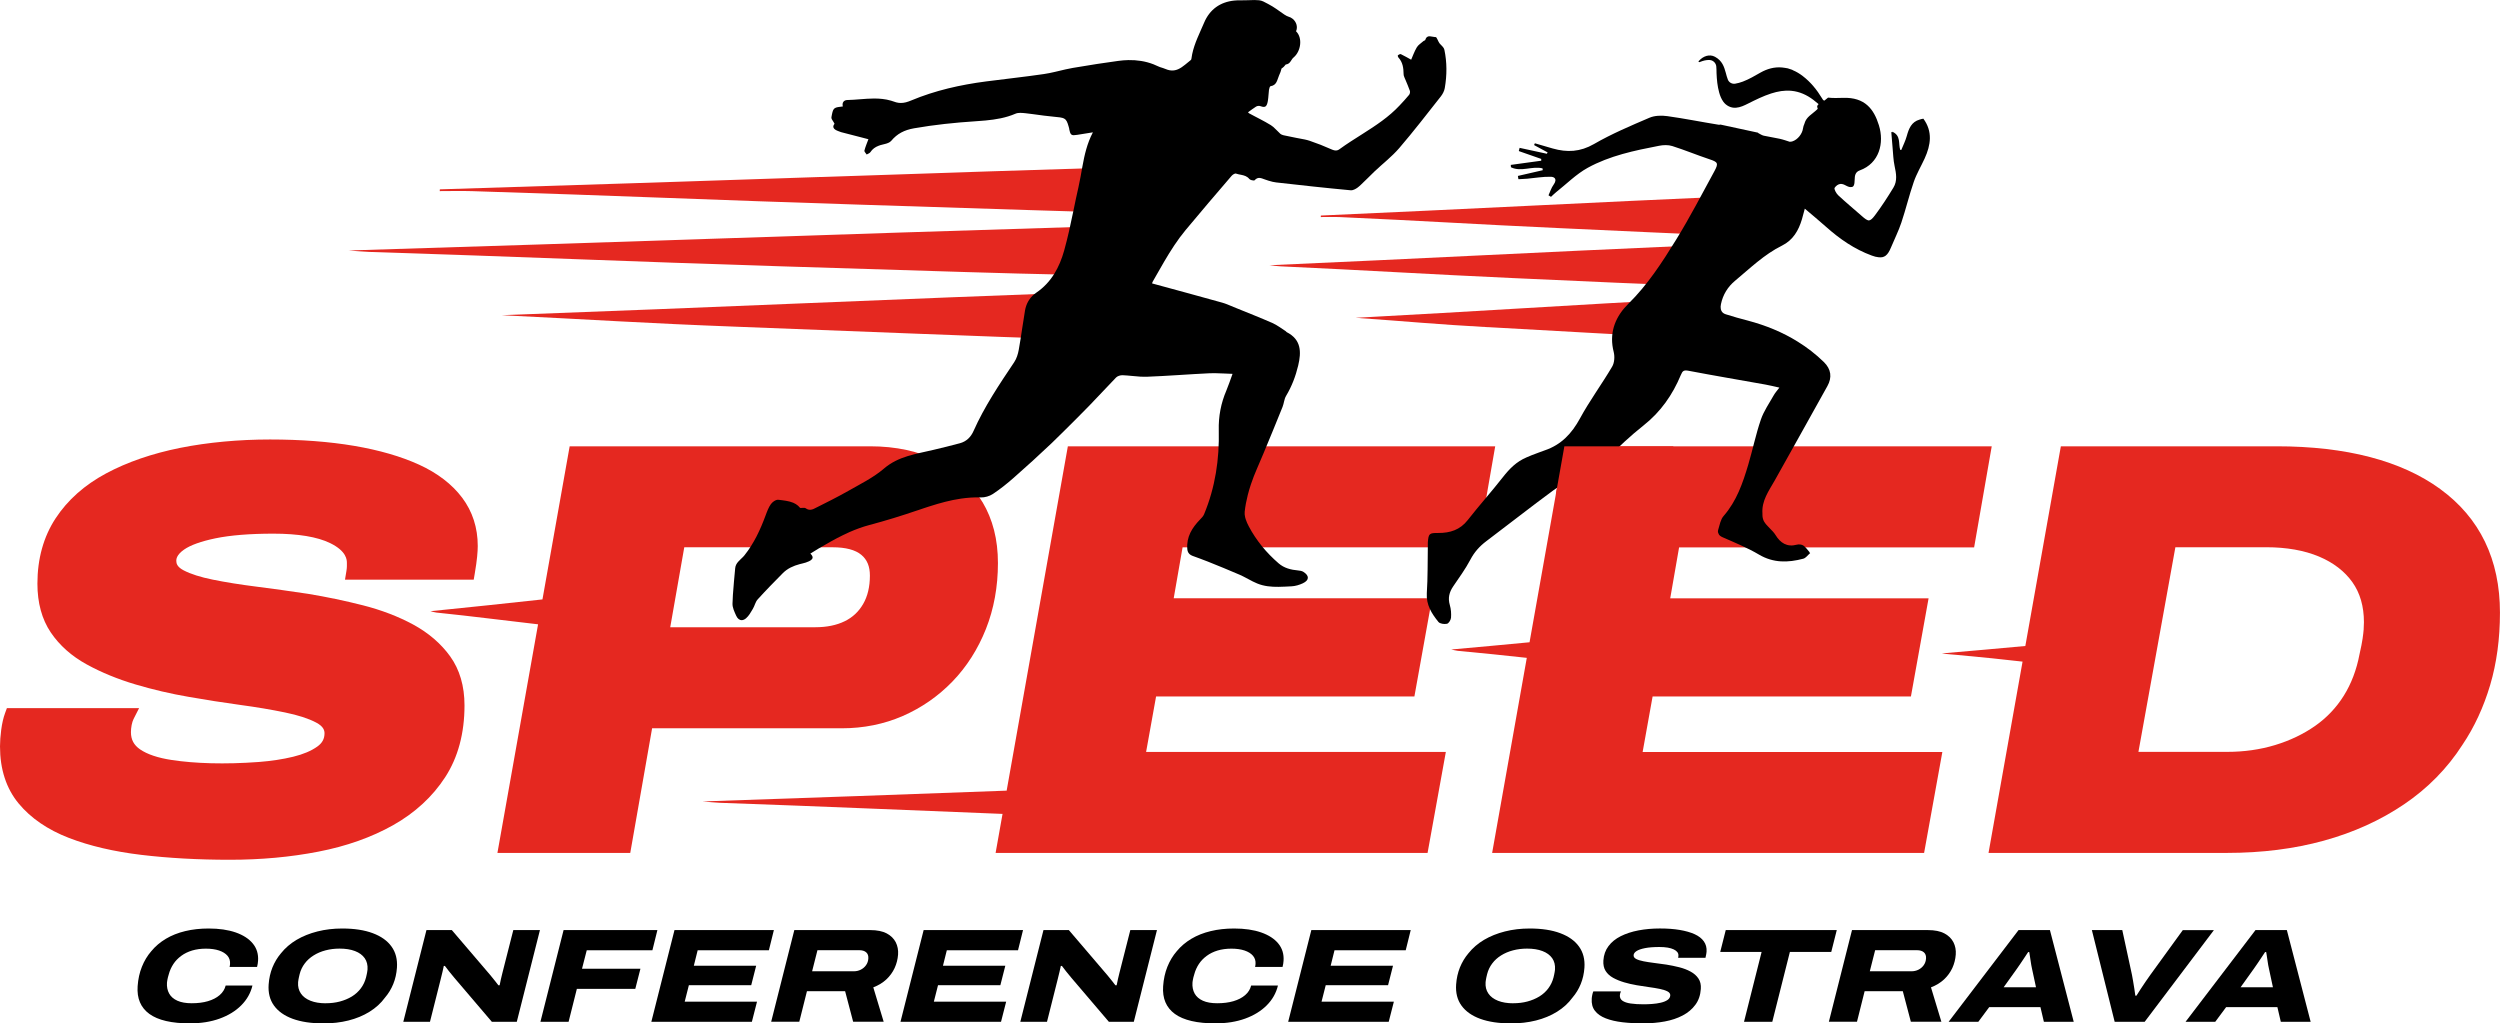 <svg width="171" height="70" viewBox="0 0 171 70" fill="none" xmlns="http://www.w3.org/2000/svg">
<g id="logo 1" clip-path="url(#clip0_18568_20)">
<g id="Vrstva_1-2">
<path id="Vector" d="M67.199 34.343C66.496 33.161 65.473 32.219 64.159 31.539C62.857 30.867 61.292 30.527 59.511 30.527H38.965L37.104 41C34.633 41.268 32.157 41.536 29.439 41.806C29.598 41.842 29.723 41.886 29.846 41.899C32.457 42.169 34.433 42.435 36.804 42.703L34.024 58.339H43.11L44.604 49.815H57.585C59.069 49.815 60.469 49.532 61.75 48.973C63.026 48.417 64.169 47.626 65.143 46.62C66.116 45.615 66.887 44.407 67.436 43.025C67.983 41.647 68.259 40.13 68.259 38.515C68.259 36.901 67.905 35.523 67.202 34.341L67.199 34.343ZM59.038 41.315C58.733 41.84 58.322 42.226 57.78 42.491C57.226 42.764 56.551 42.903 55.77 42.903H45.844L46.804 37.434H56.952C57.843 37.434 58.507 37.609 58.918 37.954C59.311 38.281 59.501 38.744 59.501 39.37C59.501 40.133 59.345 40.787 59.04 41.312L59.038 41.315Z" fill="#E52820"/>
<path id="Vector_2" d="M101.07 37.436L102.272 30.529H73.041L68.855 54.08C62.162 54.327 55.411 54.572 48.054 54.819C48.525 54.855 48.887 54.899 49.249 54.912C56.507 55.167 62.096 55.419 68.574 55.671L68.1 58.339H97.646L98.896 51.432H78.394L79.076 47.637H96.745L97.953 40.923H80.281L80.888 37.439H101.075L101.07 37.436Z" fill="#E52820"/>
<path id="Vector_3" d="M135.031 37.436L136.234 30.529H107.003L104.621 43.931C102.895 44.096 101.13 44.26 99.263 44.425C99.443 44.461 99.581 44.505 99.719 44.518C101.46 44.678 102.952 44.837 104.433 44.997L102.062 58.342H131.608L132.857 51.435H112.356L113.038 47.639H130.707L131.915 40.925H114.243L114.85 37.441H135.036L135.031 37.436Z" fill="#E52820"/>
<path id="Vector_4" d="M25.167 17.228C35.646 17.561 42.98 17.89 53.459 18.217C57.684 18.349 61.907 18.485 66.132 18.611C68.441 18.681 70.75 18.743 73.06 18.791C73.226 18.794 73.502 18.714 73.549 18.57L74.515 15.498C56.546 16.044 41.832 16.587 23.847 17.133C24.368 17.169 24.766 17.213 25.167 17.226V17.228Z" fill="#E52820"/>
<path id="Vector_5" d="M30.085 12.951C30.085 12.992 30.08 13.033 30.077 13.072C30.814 13.072 31.551 13.051 32.288 13.074C42.212 13.381 48.989 13.69 58.913 14.002C62.662 14.12 66.413 14.244 70.162 14.362C73.192 14.457 76.22 14.55 79.251 14.627C79.399 14.63 79.641 14.53 79.685 14.388L80.633 11.313C62.688 11.859 47.96 12.405 30.085 12.951Z" fill="#E52820"/>
<path id="Vector_6" d="M50.441 22.35C54.612 22.508 58.782 22.675 62.953 22.835C66.639 22.976 70.326 23.118 74.012 23.236C74.208 23.241 74.52 23.087 74.585 22.922C74.96 21.982 75.275 21.016 75.655 19.93C60.764 20.476 49.113 21.016 34.316 21.56C40.743 21.871 44.019 22.108 50.444 22.35H50.441Z" fill="#E52820"/>
<path id="Vector_7" d="M98.786 3.384C98.771 3.304 98.716 3.232 98.651 3.162C98.586 3.093 98.513 3.026 98.456 2.954C98.362 2.82 98.271 2.531 98.203 2.536C98.188 2.536 98.172 2.536 98.156 2.536C98.047 2.531 97.922 2.488 97.805 2.482C97.672 2.475 97.555 2.518 97.49 2.73C97.482 2.758 97.433 2.773 97.391 2.794C97.378 2.802 97.365 2.809 97.355 2.817C97.276 2.887 97.191 2.951 97.11 3.018C97.029 3.085 96.956 3.157 96.907 3.242C96.735 3.533 96.626 3.858 96.524 4.084C96.3 3.961 96.063 3.822 95.816 3.703C95.805 3.698 95.79 3.698 95.774 3.7C95.74 3.706 95.701 3.726 95.665 3.749C95.647 3.76 95.631 3.773 95.615 3.783C95.61 3.785 95.608 3.796 95.608 3.806C95.608 3.842 95.623 3.904 95.647 3.927C95.798 4.092 95.886 4.272 95.938 4.465C95.964 4.561 95.98 4.661 95.99 4.761C96.001 4.862 96.006 4.967 96.006 5.073C96.006 5.107 96.011 5.14 96.019 5.174C96.045 5.274 96.1 5.374 96.139 5.472C96.188 5.596 96.24 5.719 96.292 5.84C96.344 5.962 96.394 6.088 96.436 6.214C96.441 6.235 96.446 6.255 96.446 6.281C96.446 6.33 96.436 6.381 96.417 6.428C96.407 6.451 96.397 6.469 96.383 6.487C96.178 6.739 95.954 6.976 95.733 7.213C94.999 7.999 94.111 8.583 93.213 9.152C92.674 9.495 92.132 9.832 91.619 10.206C91.572 10.242 91.525 10.265 91.479 10.278C91.432 10.29 91.388 10.296 91.343 10.293C91.315 10.293 91.286 10.285 91.255 10.28C91.224 10.273 91.19 10.262 91.156 10.249C91.122 10.236 91.088 10.223 91.054 10.208C90.575 9.992 90.083 9.801 89.583 9.631C89.362 9.557 89.128 9.515 88.896 9.474C88.818 9.461 88.74 9.446 88.664 9.43C88.375 9.371 88.086 9.317 87.8 9.253C87.769 9.245 87.737 9.235 87.709 9.224C87.659 9.206 87.61 9.183 87.573 9.15C87.409 9.005 87.264 8.83 87.1 8.689C87.045 8.642 86.988 8.599 86.925 8.56C86.686 8.413 86.441 8.279 86.191 8.148C86.066 8.084 85.941 8.017 85.816 7.952C85.691 7.888 85.566 7.821 85.444 7.754C85.394 7.726 85.358 7.671 85.366 7.679C85.561 7.54 85.733 7.404 85.92 7.288C85.972 7.257 86.05 7.239 86.118 7.241C86.142 7.241 86.162 7.247 86.181 7.252C86.306 7.295 86.399 7.319 86.472 7.311C86.569 7.301 86.629 7.236 86.675 7.097C86.686 7.064 86.699 7.023 86.707 6.979C86.714 6.945 86.72 6.912 86.725 6.876C86.766 6.636 86.766 6.389 86.798 6.15C86.811 6.059 86.855 5.905 86.902 5.897C87.337 5.833 87.355 5.465 87.485 5.168C87.519 5.094 87.55 5.019 87.579 4.944C87.581 4.937 87.587 4.926 87.589 4.919C87.618 4.841 87.641 4.764 87.657 4.687C87.769 4.617 87.868 4.522 87.946 4.411C88.011 4.411 88.086 4.38 88.146 4.339C88.167 4.326 88.185 4.311 88.201 4.293C88.227 4.264 88.253 4.236 88.274 4.203C88.297 4.172 88.318 4.138 88.339 4.105C88.381 4.038 88.425 3.973 88.485 3.927C88.972 3.525 89.123 2.598 88.649 2.14C88.784 1.844 88.672 1.496 88.422 1.29C88.339 1.221 88.24 1.169 88.128 1.138C88.047 1.115 87.972 1.071 87.899 1.025C87.883 1.015 87.865 1.004 87.847 0.994C87.818 0.976 87.792 0.955 87.766 0.937C87.605 0.827 87.449 0.711 87.287 0.602C87.204 0.548 87.121 0.492 87.037 0.44C86.954 0.386 86.868 0.337 86.779 0.293C86.754 0.281 86.725 0.265 86.699 0.25C86.511 0.149 86.319 0.036 86.121 0.018C86.017 0.008 85.91 0.005 85.806 0.002C85.488 0.002 85.171 0.031 84.853 0.023C84.707 0.02 84.564 0.023 84.426 0.038C83.465 0.134 82.744 0.641 82.359 1.558C82.062 2.261 81.7 2.951 81.544 3.708C81.521 3.816 81.502 3.927 81.489 4.038C81.487 4.066 81.461 4.1 81.437 4.118C81.312 4.216 81.19 4.321 81.065 4.422C80.909 4.548 80.75 4.664 80.576 4.738C80.505 4.769 80.432 4.79 80.359 4.805C80.209 4.834 80.044 4.828 79.865 4.772C79.821 4.756 79.774 4.741 79.724 4.72C79.67 4.697 79.612 4.676 79.558 4.658C79.485 4.635 79.412 4.615 79.341 4.589C79.3 4.573 79.258 4.558 79.217 4.537C79.107 4.483 78.998 4.437 78.886 4.393C78.334 4.182 77.761 4.1 77.181 4.11C76.949 4.115 76.715 4.133 76.478 4.167C75.514 4.298 74.556 4.445 73.598 4.61C73.525 4.622 73.45 4.633 73.377 4.646C73.21 4.674 73.046 4.71 72.882 4.746C72.39 4.857 71.901 4.993 71.401 5.065C70.743 5.161 70.084 5.246 69.425 5.325C68.766 5.405 68.105 5.483 67.447 5.57C67.007 5.627 66.569 5.694 66.134 5.774C65.265 5.933 64.408 6.139 63.568 6.412C63.148 6.549 62.732 6.701 62.323 6.873C62.076 6.976 61.849 7.046 61.607 7.043C61.511 7.043 61.409 7.03 61.305 7.002C61.253 6.989 61.198 6.971 61.144 6.95C61.079 6.927 61.014 6.904 60.948 6.886C60.753 6.827 60.555 6.791 60.357 6.768C60.16 6.744 59.959 6.737 59.759 6.739C59.157 6.744 58.551 6.829 57.952 6.842C57.718 6.847 57.58 7.023 57.65 7.28C57.085 7.347 57.004 7.355 56.91 7.803C56.903 7.834 56.898 7.87 56.89 7.906C56.882 7.942 56.877 7.983 56.869 8.024C56.853 8.112 56.931 8.217 57.01 8.338C57.035 8.38 57.062 8.421 57.082 8.465C56.973 8.599 56.973 8.714 57.062 8.81C57.062 8.81 57.067 8.815 57.069 8.817C57.121 8.872 57.202 8.918 57.309 8.957C57.382 8.985 57.455 9.018 57.53 9.039C58.014 9.165 58.499 9.291 58.954 9.407C59.105 9.446 59.254 9.484 59.399 9.523C59.355 9.647 59.303 9.773 59.254 9.904C59.204 10.033 59.16 10.167 59.126 10.301C59.121 10.319 59.126 10.339 59.134 10.36C59.152 10.404 59.194 10.45 59.23 10.499C59.248 10.522 59.267 10.545 59.28 10.569C59.365 10.517 59.485 10.484 59.535 10.406C59.678 10.188 59.868 10.059 60.087 9.974C60.131 9.956 60.175 9.94 60.219 9.927C60.311 9.899 60.404 9.876 60.501 9.855C60.665 9.819 60.86 9.752 60.959 9.634C61.37 9.142 61.854 8.895 62.518 8.776C63.911 8.532 65.312 8.387 66.718 8.295C66.835 8.287 66.952 8.279 67.066 8.269C67.184 8.261 67.298 8.251 67.415 8.241C67.764 8.207 68.11 8.163 68.451 8.091C68.793 8.019 69.128 7.919 69.459 7.777C69.558 7.733 69.675 7.72 69.795 7.72C69.915 7.72 70.04 7.736 70.154 7.746C70.323 7.764 70.49 7.785 70.656 7.808C71.159 7.875 71.662 7.95 72.166 7.993C72.299 8.004 72.411 8.014 72.502 8.029C72.565 8.04 72.62 8.05 72.666 8.063C72.69 8.071 72.713 8.078 72.734 8.086C72.797 8.112 72.846 8.145 72.89 8.189C72.948 8.251 72.989 8.333 73.031 8.449C73.052 8.508 73.073 8.573 73.093 8.65C73.104 8.689 73.114 8.727 73.127 8.771C73.135 8.805 73.138 8.838 73.143 8.872C73.203 9.15 73.257 9.245 73.442 9.248C73.505 9.248 73.58 9.24 73.677 9.224C74.015 9.168 74.353 9.116 74.754 9.052C74.353 9.814 74.179 10.605 74.036 11.39C73.95 11.861 73.874 12.333 73.768 12.796C73.643 13.337 73.531 13.883 73.419 14.429C73.231 15.338 73.039 16.244 72.789 17.136C72.471 18.271 71.922 19.314 70.88 20.02C70.828 20.056 70.776 20.094 70.729 20.133C70.394 20.416 70.185 20.8 70.11 21.243C70.034 21.689 69.967 22.137 69.899 22.585C69.831 23.033 69.764 23.481 69.683 23.924C69.631 24.22 69.534 24.532 69.368 24.779C68.35 26.296 67.332 27.812 66.587 29.486C66.405 29.898 66.103 30.195 65.663 30.316C65.057 30.483 64.445 30.627 63.833 30.774C62.656 31.057 61.459 31.199 60.464 32.049C60.102 32.36 59.699 32.623 59.28 32.87C58.861 33.117 58.428 33.347 58.009 33.586C57.629 33.802 57.241 34.006 56.851 34.207C56.556 34.356 56.265 34.503 55.971 34.652C55.872 34.701 55.775 34.75 55.676 34.799C55.653 34.812 55.63 34.822 55.606 34.83C55.559 34.848 55.513 34.861 55.466 34.866C55.442 34.868 55.419 34.871 55.395 34.868C55.302 34.868 55.205 34.835 55.109 34.763C55.075 34.737 55.023 34.735 54.958 34.737C54.893 34.737 54.817 34.748 54.734 34.745C54.731 34.74 54.726 34.737 54.724 34.735C54.64 34.629 54.544 34.547 54.435 34.48C54.377 34.446 54.32 34.415 54.258 34.389C53.95 34.261 53.586 34.225 53.232 34.184C53.133 34.173 53.003 34.232 52.894 34.317C52.873 34.336 52.852 34.351 52.831 34.369C52.792 34.405 52.755 34.444 52.729 34.482C52.646 34.598 52.578 34.727 52.521 34.861C52.492 34.928 52.464 34.995 52.438 35.064C52.412 35.131 52.386 35.201 52.362 35.268C52.183 35.752 51.985 36.228 51.751 36.684C51.691 36.797 51.631 36.911 51.568 37.021C51.441 37.243 51.303 37.462 51.154 37.673C51.079 37.779 51.001 37.882 50.92 37.985C50.891 38.021 50.863 38.054 50.829 38.088C50.608 38.319 50.321 38.505 50.287 38.863C50.233 39.471 50.17 40.076 50.131 40.683C50.118 40.887 50.108 41.088 50.103 41.291C50.095 41.564 50.238 41.853 50.355 42.115C50.446 42.316 50.584 42.424 50.74 42.419C50.834 42.416 50.933 42.373 51.032 42.288C51.227 42.12 51.357 41.876 51.493 41.649C51.524 41.598 51.55 41.541 51.576 41.484C51.626 41.368 51.667 41.25 51.724 41.144C51.753 41.09 51.787 41.041 51.826 40.998C52.381 40.385 52.961 39.792 53.544 39.205C53.864 38.881 54.266 38.703 54.7 38.587C54.763 38.572 54.825 38.556 54.888 38.541C55.041 38.507 55.195 38.458 55.336 38.391C55.518 38.306 55.63 38.196 55.562 38.039C55.538 37.987 55.497 37.928 55.429 37.866C55.638 37.737 55.807 37.627 55.981 37.526C56.536 37.202 57.09 36.88 57.663 36.602C57.806 36.532 57.952 36.465 58.098 36.398C58.538 36.205 58.991 36.038 59.465 35.911C60.576 35.618 61.677 35.275 62.763 34.905C62.763 34.905 62.766 34.905 62.768 34.905C62.904 34.858 63.042 34.812 63.177 34.766C63.255 34.74 63.333 34.714 63.414 34.688C63.471 34.67 63.526 34.652 63.583 34.634C64.289 34.408 64.999 34.212 65.731 34.106C66.174 34.042 66.621 34.008 67.082 34.024C67.358 34.034 67.681 33.941 67.912 33.789C68.415 33.455 68.891 33.074 69.344 32.674C70.222 31.902 71.089 31.116 71.935 30.31C72.208 30.048 72.476 29.78 72.747 29.515C73.341 28.93 73.926 28.34 74.51 27.745C74.819 27.429 75.124 27.104 75.426 26.782C75.728 26.458 76.033 26.136 76.342 25.819C76.366 25.793 76.397 25.773 76.431 25.752C76.465 25.732 76.504 25.716 76.543 25.703C76.621 25.677 76.707 25.662 76.78 25.665C77.194 25.68 77.61 25.742 78.024 25.765C78.162 25.773 78.3 25.775 78.438 25.77C79.87 25.716 81.302 25.598 82.734 25.531C82.859 25.526 82.984 25.523 83.109 25.526C83.486 25.531 83.877 25.559 84.306 25.572C84.142 26.017 84.03 26.365 83.887 26.703C83.512 27.578 83.34 28.474 83.364 29.437C83.411 31.407 83.124 33.336 82.359 35.175C82.304 35.309 82.192 35.425 82.088 35.53C81.539 36.097 81.146 36.72 81.211 37.552C81.216 37.614 81.226 37.67 81.245 37.719C81.297 37.866 81.409 37.959 81.57 38.021C81.919 38.152 82.27 38.273 82.614 38.412C82.978 38.559 83.343 38.706 83.707 38.855C84.072 39.004 84.434 39.156 84.793 39.313C85.1 39.447 85.392 39.622 85.691 39.772C85.79 39.821 85.892 39.87 85.996 39.911C86.467 40.104 86.957 40.145 87.451 40.14C87.748 40.138 88.045 40.117 88.339 40.104C88.602 40.091 88.875 40.009 89.112 39.898C89.565 39.687 89.57 39.375 89.143 39.11C89.047 39.051 88.914 39.03 88.797 39.02C88.305 38.976 87.839 38.863 87.456 38.531C87.04 38.17 86.657 37.781 86.316 37.361C86.23 37.256 86.147 37.15 86.069 37.039C85.907 36.821 85.759 36.594 85.618 36.362C85.548 36.246 85.483 36.125 85.418 36.004C85.379 35.927 85.337 35.847 85.301 35.765C85.264 35.682 85.231 35.595 85.204 35.51C85.191 35.466 85.178 35.422 85.168 35.381C85.137 35.252 85.124 35.123 85.137 35.002C85.178 34.619 85.251 34.24 85.345 33.869C85.407 33.622 85.48 33.375 85.561 33.133C85.683 32.767 85.824 32.407 85.98 32.049C86.131 31.701 86.28 31.351 86.428 31C86.871 29.95 87.295 28.891 87.725 27.836C87.774 27.712 87.803 27.578 87.834 27.447C87.865 27.315 87.902 27.187 87.969 27.076C88.36 26.424 88.623 25.729 88.797 24.998C89.016 24.078 89.013 23.229 88.011 22.719C87.995 22.711 87.985 22.698 87.975 22.685C87.964 22.672 87.951 22.659 87.938 22.649C87.862 22.603 87.79 22.554 87.717 22.502C87.568 22.402 87.422 22.301 87.269 22.214C87.193 22.17 87.115 22.129 87.035 22.095C86.212 21.732 85.374 21.405 84.541 21.065C84.338 20.983 84.134 20.893 83.929 20.813C83.819 20.772 83.707 20.73 83.596 20.7C82.007 20.254 80.414 19.827 78.803 19.386C78.808 19.371 78.816 19.317 78.842 19.27C78.93 19.118 79.016 18.966 79.102 18.814C79.276 18.511 79.448 18.207 79.625 17.903C80.068 17.148 80.537 16.409 81.099 15.732C82.13 14.486 83.187 13.26 84.239 12.031C84.257 12.011 84.28 11.988 84.306 11.967C84.358 11.926 84.421 11.887 84.475 11.874C84.501 11.867 84.525 11.867 84.543 11.874C84.658 11.915 84.78 11.934 84.902 11.959C85.106 12.001 85.303 12.055 85.454 12.242C85.48 12.276 85.54 12.302 85.603 12.322C85.694 12.348 85.793 12.356 85.816 12.33C85.931 12.199 86.043 12.163 86.157 12.17C86.272 12.178 86.389 12.23 86.511 12.273C86.595 12.302 86.678 12.33 86.764 12.358C86.858 12.387 86.951 12.415 87.048 12.436C87.131 12.454 87.212 12.469 87.295 12.479C88.141 12.575 88.99 12.67 89.838 12.76C90.687 12.85 91.536 12.938 92.385 13.015C92.431 13.02 92.478 13.015 92.53 13C92.606 12.979 92.684 12.943 92.757 12.899C92.83 12.855 92.9 12.804 92.957 12.752C93.002 12.714 93.043 12.673 93.088 12.634C93.408 12.343 93.702 12.024 94.017 11.727C94.579 11.194 95.204 10.715 95.707 10.131C96.693 8.982 97.618 7.78 98.555 6.592C98.682 6.43 98.789 6.222 98.823 6.021C98.974 5.145 98.979 4.264 98.794 3.394L98.786 3.384Z" fill="black"/>
<path id="Vector_8" d="M87.584 18.217C93.47 18.487 97.589 18.753 103.475 19.02C105.85 19.129 108.221 19.237 110.596 19.34C111.892 19.396 113.189 19.448 114.488 19.487C114.581 19.489 114.738 19.425 114.761 19.306L115.303 16.814C105.209 17.256 96.943 17.697 86.84 18.142C87.131 18.173 87.358 18.207 87.582 18.217H87.584Z" fill="#E52820"/>
<path id="Vector_9" d="M90.346 14.746C90.346 14.779 90.344 14.813 90.341 14.846C90.755 14.846 91.169 14.831 91.583 14.846C97.157 15.093 100.966 15.346 106.54 15.598C108.646 15.693 110.752 15.794 112.858 15.889C114.561 15.966 116.261 16.041 117.963 16.105C118.047 16.108 118.182 16.026 118.208 15.91L118.742 13.414C108.661 13.857 100.388 14.3 90.346 14.743V14.746Z" fill="#E52820"/>
<path id="Vector_10" d="M101.78 22.376C104.123 22.505 106.467 22.641 108.81 22.77C110.879 22.886 112.952 22.999 115.021 23.097C115.131 23.102 115.308 22.976 115.344 22.842C115.555 22.08 115.732 21.294 115.946 20.414C107.581 20.857 101.036 21.297 92.723 21.738C96.334 21.99 98.175 22.18 101.783 22.379L101.78 22.376Z" fill="#E52820"/>
<path id="Vector_11" d="M13.007 70C11.741 70 10.812 69.784 10.218 69.353C9.625 68.921 9.357 68.29 9.414 67.458C9.448 66.971 9.544 66.528 9.706 66.127C9.867 65.725 10.08 65.37 10.349 65.061C10.624 64.726 10.958 64.445 11.346 64.213C11.736 63.981 12.176 63.806 12.668 63.688C13.16 63.569 13.694 63.51 14.272 63.51C14.988 63.51 15.602 63.6 16.118 63.778C16.633 63.958 17.026 64.211 17.294 64.54C17.563 64.867 17.682 65.261 17.651 65.717C17.646 65.784 17.638 65.854 17.628 65.923C17.617 65.993 17.602 66.065 17.583 66.137H15.704C15.712 66.101 15.719 66.065 15.725 66.031C15.73 65.998 15.735 65.967 15.735 65.936C15.751 65.717 15.691 65.529 15.561 65.375C15.428 65.22 15.235 65.099 14.983 65.014C14.73 64.929 14.428 64.888 14.079 64.888C13.73 64.888 13.426 64.932 13.145 65.014C12.864 65.099 12.614 65.22 12.397 65.38C12.181 65.54 12.002 65.722 11.861 65.936C11.721 66.15 11.614 66.382 11.546 66.637C11.52 66.722 11.499 66.794 11.484 66.856C11.468 66.917 11.455 66.969 11.45 67.015C11.442 67.061 11.437 67.1 11.432 67.129C11.426 67.159 11.424 67.19 11.421 67.219C11.403 67.497 11.452 67.744 11.57 67.958C11.687 68.171 11.877 68.334 12.134 68.45C12.392 68.565 12.718 68.622 13.111 68.622C13.53 68.622 13.9 68.576 14.222 68.481C14.545 68.385 14.813 68.249 15.024 68.066C15.235 67.883 15.373 67.664 15.436 67.409H17.268C17.143 67.927 16.888 68.377 16.5 68.766C16.113 69.155 15.62 69.457 15.024 69.673C14.428 69.889 13.754 69.997 13.009 69.997L13.007 70Z" fill="black"/>
<path id="Vector_12" d="M22.111 70C21.288 70 20.59 69.894 20.02 69.686C19.45 69.477 19.023 69.173 18.739 68.779C18.456 68.385 18.336 67.904 18.375 67.34C18.404 66.92 18.492 66.531 18.635 66.173C18.781 65.815 18.974 65.493 19.216 65.207C19.507 64.842 19.864 64.535 20.286 64.285C20.707 64.036 21.184 63.845 21.712 63.711C22.241 63.577 22.806 63.51 23.407 63.51C24.23 63.51 24.928 63.616 25.498 63.83C26.068 64.043 26.497 64.347 26.781 64.746C27.068 65.143 27.19 65.627 27.151 66.191C27.122 66.593 27.039 66.964 26.898 67.309C26.758 67.651 26.57 67.96 26.336 68.233C26.058 68.617 25.703 68.939 25.276 69.204C24.85 69.469 24.368 69.668 23.834 69.802C23.3 69.936 22.725 70.002 22.111 70.002V70ZM22.283 68.622C22.624 68.622 22.944 68.584 23.246 68.504C23.545 68.424 23.819 68.311 24.069 68.159C24.316 68.007 24.521 67.819 24.686 67.597C24.85 67.376 24.967 67.129 25.037 66.856C25.055 66.776 25.071 66.709 25.084 66.65C25.097 66.593 25.107 66.544 25.113 66.503C25.118 66.462 25.123 66.428 25.128 66.397C25.133 66.366 25.136 66.34 25.139 66.315C25.159 66.011 25.094 65.753 24.946 65.54C24.795 65.326 24.574 65.164 24.282 65.053C23.988 64.939 23.636 64.885 23.225 64.885C22.889 64.885 22.572 64.924 22.267 65.004C21.962 65.084 21.692 65.2 21.45 65.352C21.207 65.504 21.004 65.686 20.843 65.903C20.679 66.119 20.562 66.364 20.494 66.637C20.476 66.722 20.46 66.794 20.445 66.85C20.432 66.907 20.421 66.956 20.416 66.997C20.411 67.036 20.405 67.072 20.4 67.103C20.395 67.134 20.392 67.159 20.39 67.185C20.369 67.484 20.432 67.739 20.58 67.955C20.726 68.171 20.947 68.336 21.239 68.452C21.53 68.568 21.879 68.625 22.285 68.625L22.283 68.622Z" fill="black"/>
<path id="Vector_13" d="M27.586 69.889L29.169 63.618H30.905L33.522 66.68C33.555 66.724 33.607 66.786 33.675 66.868C33.743 66.951 33.813 67.038 33.889 67.134C33.964 67.229 34.032 67.314 34.089 67.394H34.175C34.196 67.285 34.224 67.147 34.261 66.979C34.297 66.812 34.334 66.665 34.368 66.536L35.11 63.618H36.932L35.349 69.889H33.641L31.077 66.881C30.965 66.747 30.848 66.603 30.723 66.449C30.598 66.294 30.499 66.168 30.431 66.07H30.356C30.337 66.16 30.306 66.294 30.267 66.472C30.228 66.65 30.181 66.838 30.129 67.036L29.411 69.889H27.588H27.586Z" fill="black"/>
<path id="Vector_14" d="M36.966 69.889L38.549 63.618H44.966L44.625 64.996H40.134L39.809 66.263H43.805L43.454 67.638H39.457L38.892 69.889H36.966Z" fill="black"/>
<path id="Vector_15" d="M44.552 69.889L46.135 63.618H52.933L52.592 64.996H47.721L47.458 66.055H51.722L51.384 67.386H47.119L46.833 68.516H51.779L51.428 69.892H44.555L44.552 69.889Z" fill="black"/>
<path id="Vector_16" d="M52.748 69.889L54.331 63.618H59.524C59.993 63.618 60.37 63.696 60.652 63.845C60.935 63.997 61.141 64.2 61.269 64.45C61.396 64.703 61.451 64.983 61.428 65.292C61.404 65.614 61.326 65.921 61.193 66.212C61.058 66.503 60.87 66.763 60.626 66.992C60.381 67.221 60.084 67.401 59.733 67.535L60.443 69.886H58.355L57.806 67.798H55.195L54.672 69.886H52.745L52.748 69.889ZM55.549 66.436H58.397C58.569 66.436 58.728 66.4 58.873 66.328C59.019 66.255 59.142 66.152 59.235 66.021C59.329 65.89 59.384 65.738 59.394 65.56C59.407 65.377 59.358 65.238 59.248 65.14C59.139 65.043 58.98 64.994 58.78 64.994H55.913L55.549 66.433V66.436Z" fill="black"/>
<path id="Vector_17" d="M61.594 69.889L63.177 63.618H69.975L69.633 64.996H64.763L64.499 66.055H68.764L68.425 67.386H64.161L63.875 68.516H68.821L68.47 69.892H61.597L61.594 69.889Z" fill="black"/>
<path id="Vector_18" d="M69.79 69.889L71.373 63.618H73.109L75.725 66.68C75.759 66.724 75.811 66.786 75.879 66.868C75.947 66.951 76.017 67.038 76.093 67.134C76.168 67.229 76.236 67.314 76.293 67.394H76.379C76.4 67.285 76.428 67.147 76.465 66.979C76.501 66.812 76.538 66.665 76.572 66.536L77.314 63.618H79.136L77.553 69.889H75.845L73.281 66.881C73.169 66.747 73.052 66.603 72.927 66.449C72.802 66.294 72.703 66.168 72.635 66.07H72.56C72.541 66.16 72.51 66.294 72.471 66.472C72.432 66.65 72.385 66.838 72.333 67.036L71.615 69.889H69.792H69.79Z" fill="black"/>
<path id="Vector_19" d="M83.15 70C81.885 70 80.956 69.784 80.362 69.353C79.769 68.921 79.501 68.29 79.558 67.458C79.592 66.971 79.688 66.528 79.849 66.127C80.011 65.725 80.224 65.37 80.492 65.061C80.768 64.726 81.102 64.445 81.49 64.213C81.88 63.981 82.32 63.806 82.812 63.688C83.304 63.569 83.838 63.51 84.416 63.51C85.132 63.51 85.746 63.6 86.261 63.778C86.777 63.958 87.17 64.211 87.438 64.54C87.706 64.867 87.826 65.261 87.795 65.717C87.79 65.784 87.782 65.854 87.772 65.923C87.761 65.993 87.746 66.065 87.727 66.137H85.848C85.855 66.101 85.863 66.065 85.868 66.031C85.874 65.998 85.879 65.967 85.879 65.936C85.894 65.717 85.835 65.529 85.704 65.375C85.572 65.22 85.379 65.099 85.126 65.014C84.874 64.929 84.572 64.888 84.223 64.888C83.874 64.888 83.57 64.932 83.288 65.014C83.007 65.099 82.757 65.22 82.541 65.38C82.325 65.54 82.145 65.722 82.005 65.936C81.864 66.15 81.758 66.382 81.69 66.637C81.664 66.722 81.643 66.794 81.627 66.856C81.612 66.917 81.599 66.969 81.594 67.015C81.586 67.061 81.581 67.1 81.575 67.129C81.57 67.159 81.568 67.19 81.565 67.219C81.547 67.497 81.596 67.744 81.713 67.958C81.831 68.171 82.021 68.334 82.278 68.45C82.536 68.565 82.862 68.622 83.255 68.622C83.674 68.622 84.043 68.576 84.366 68.481C84.689 68.385 84.957 68.249 85.168 68.066C85.379 67.883 85.517 67.664 85.579 67.409H87.412C87.287 67.927 87.032 68.377 86.644 68.766C86.256 69.155 85.764 69.457 85.168 69.673C84.572 69.889 83.898 69.997 83.153 69.997L83.15 70Z" fill="black"/>
<path id="Vector_20" d="M88.112 69.889L89.695 63.618H96.493L96.152 64.996H91.281L91.018 66.055H95.282L94.944 67.386H90.68L90.393 68.516H95.34L94.988 69.892H88.115L88.112 69.889Z" fill="black"/>
<path id="Vector_21" d="M103.335 70C102.512 70 101.814 69.894 101.244 69.686C100.674 69.477 100.247 69.173 99.963 68.779C99.679 68.385 99.56 67.904 99.599 67.34C99.627 66.92 99.716 66.531 99.859 66.173C100.005 65.815 100.198 65.493 100.44 65.207C100.731 64.842 101.088 64.535 101.51 64.285C101.931 64.036 102.408 63.845 102.936 63.711C103.465 63.577 104.03 63.51 104.631 63.51C105.454 63.51 106.152 63.616 106.722 63.83C107.292 64.043 107.721 64.347 108.005 64.746C108.292 65.143 108.414 65.627 108.375 66.191C108.346 66.593 108.263 66.964 108.122 67.309C107.982 67.651 107.794 67.96 107.56 68.233C107.281 68.617 106.927 68.939 106.5 69.204C106.073 69.469 105.592 69.668 105.058 69.802C104.524 69.936 103.949 70.002 103.335 70.002V70ZM103.506 68.622C103.848 68.622 104.168 68.584 104.47 68.504C104.769 68.424 105.042 68.311 105.292 68.159C105.54 68.007 105.745 67.819 105.909 67.597C106.073 67.376 106.191 67.129 106.261 66.856C106.279 66.776 106.295 66.709 106.308 66.65C106.321 66.593 106.331 66.544 106.336 66.503C106.342 66.462 106.347 66.428 106.352 66.397C106.357 66.366 106.36 66.34 106.362 66.315C106.383 66.011 106.318 65.753 106.17 65.54C106.019 65.326 105.797 65.164 105.506 65.053C105.212 64.939 104.86 64.885 104.449 64.885C104.113 64.885 103.795 64.924 103.491 65.004C103.186 65.084 102.915 65.2 102.673 65.352C102.431 65.504 102.228 65.686 102.067 65.903C101.903 66.119 101.786 66.364 101.718 66.637C101.7 66.722 101.684 66.794 101.668 66.85C101.655 66.907 101.645 66.956 101.64 66.997C101.635 67.036 101.629 67.072 101.624 67.103C101.619 67.134 101.616 67.159 101.614 67.185C101.593 67.484 101.655 67.739 101.804 67.955C101.95 68.171 102.171 68.336 102.463 68.452C102.754 68.568 103.103 68.625 103.509 68.625L103.506 68.622Z" fill="black"/>
<path id="Vector_22" d="M112.421 70C111.903 70 111.423 69.974 110.984 69.923C110.544 69.871 110.163 69.784 109.838 69.657C109.515 69.534 109.265 69.361 109.096 69.142C108.924 68.924 108.851 68.645 108.875 68.303C108.88 68.231 108.89 68.146 108.911 68.053C108.929 67.958 108.955 67.878 108.984 67.811H110.874C110.853 67.847 110.835 67.891 110.822 67.94C110.809 67.989 110.801 68.035 110.799 68.076C110.788 68.233 110.848 68.359 110.976 68.45C111.106 68.54 111.293 68.604 111.541 68.64C111.788 68.676 112.08 68.694 112.415 68.694C112.6 68.694 112.795 68.687 113.006 68.671C113.217 68.656 113.412 68.627 113.597 68.584C113.782 68.542 113.933 68.481 114.053 68.401C114.173 68.321 114.235 68.218 114.246 68.092C114.253 67.976 114.191 67.883 114.061 67.814C113.928 67.744 113.751 67.687 113.527 67.641C113.303 67.595 113.053 67.553 112.78 67.517C112.507 67.481 112.231 67.438 111.949 67.389C111.66 67.34 111.379 67.275 111.098 67.193C110.819 67.111 110.567 67.008 110.34 66.884C110.114 66.76 109.942 66.601 109.822 66.41C109.703 66.219 109.653 65.98 109.671 65.694C109.697 65.318 109.812 64.991 110.02 64.716C110.226 64.44 110.504 64.213 110.856 64.036C111.207 63.861 111.611 63.727 112.069 63.639C112.527 63.552 113.017 63.508 113.535 63.508C114.053 63.508 114.496 63.541 114.894 63.608C115.295 63.675 115.633 63.773 115.914 63.899C116.193 64.028 116.404 64.19 116.544 64.391C116.685 64.592 116.747 64.826 116.729 65.094C116.727 65.138 116.719 65.189 116.708 65.254C116.698 65.318 116.68 65.403 116.654 65.514H114.784C114.792 65.478 114.798 65.444 114.8 65.419C114.8 65.39 114.803 65.375 114.803 65.367C114.816 65.192 114.709 65.048 114.485 64.94C114.261 64.832 113.933 64.775 113.504 64.775C113.105 64.775 112.775 64.801 112.517 64.852C112.257 64.904 112.064 64.971 111.939 65.053C111.814 65.135 111.746 65.228 111.739 65.331C111.731 65.439 111.788 65.527 111.91 65.591C112.033 65.656 112.199 65.71 112.413 65.751C112.626 65.792 112.866 65.831 113.137 65.864C113.407 65.898 113.686 65.936 113.975 65.978C114.274 66.026 114.571 66.086 114.86 66.16C115.149 66.232 115.409 66.333 115.636 66.457C115.865 66.58 116.045 66.74 116.172 66.93C116.302 67.121 116.357 67.36 116.336 67.646C116.307 68.071 116.183 68.434 115.961 68.73C115.743 69.029 115.451 69.271 115.094 69.459C114.735 69.647 114.329 69.784 113.868 69.869C113.407 69.954 112.928 69.997 112.421 69.997V70Z" fill="black"/>
<path id="Vector_23" d="M119.291 69.889L120.494 65.112H117.664L118.041 63.618H125.635L125.258 65.112H122.428L121.225 69.889H119.288H119.291Z" fill="black"/>
<path id="Vector_24" d="M125.094 69.889L126.677 63.618H131.871C132.339 63.618 132.717 63.696 132.998 63.845C133.282 63.997 133.487 64.2 133.615 64.45C133.743 64.703 133.797 64.983 133.774 65.292C133.75 65.614 133.672 65.921 133.54 66.212C133.404 66.503 133.217 66.763 132.972 66.992C132.727 67.221 132.43 67.401 132.079 67.535L132.79 69.886H130.702L130.152 67.798H127.541L127.018 69.886H125.091L125.094 69.889ZM127.895 66.436H130.743C130.915 66.436 131.074 66.4 131.22 66.328C131.366 66.255 131.488 66.152 131.582 66.021C131.675 65.89 131.73 65.738 131.741 65.56C131.754 65.377 131.704 65.238 131.595 65.14C131.485 65.043 131.327 64.994 131.126 64.994H128.26L127.895 66.433V66.436Z" fill="black"/>
<path id="Vector_25" d="M133.287 69.889L138.069 63.618H140.215L141.842 69.889H139.801L139.566 68.887H136.062L135.318 69.889H133.287ZM137.049 67.53H139.262L138.988 66.253C138.973 66.199 138.957 66.116 138.939 66.011C138.921 65.905 138.902 65.792 138.887 65.673C138.871 65.555 138.853 65.447 138.837 65.346C138.822 65.246 138.809 65.171 138.801 65.122H138.725C138.655 65.231 138.569 65.359 138.47 65.506C138.371 65.653 138.278 65.792 138.189 65.926C138.101 66.06 138.025 66.168 137.963 66.253L137.049 67.53Z" fill="black"/>
<path id="Vector_26" d="M144.643 69.889L143.084 63.618H145.164L145.825 66.673C145.848 66.788 145.874 66.933 145.903 67.105C145.932 67.278 145.96 67.453 145.989 67.631C146.018 67.806 146.041 67.965 146.057 68.105H146.132C146.21 67.976 146.304 67.829 146.416 67.659C146.525 67.489 146.64 67.316 146.76 67.144C146.879 66.971 146.989 66.814 147.088 66.675L149.303 63.621H151.43L146.695 69.892H144.643V69.889Z" fill="black"/>
<path id="Vector_27" d="M149.493 69.889L154.276 63.618H156.421L158.048 69.889H156.007L155.773 68.887H152.268L151.524 69.889H149.493ZM153.255 67.53H155.468L155.195 66.253C155.179 66.199 155.163 66.116 155.145 66.011C155.127 65.905 155.109 65.792 155.093 65.673C155.077 65.555 155.059 65.447 155.044 65.346C155.028 65.246 155.015 65.171 155.007 65.122H154.932C154.861 65.231 154.776 65.359 154.677 65.506C154.578 65.653 154.484 65.792 154.395 65.926C154.307 66.06 154.231 66.168 154.169 66.253L153.255 67.53Z" fill="black"/>
<path id="Vector_28" d="M28.658 31.781C27.43 31.22 25.935 30.787 24.22 30.496C22.52 30.208 20.583 30.061 18.466 30.061C16.349 30.061 14.225 30.254 12.322 30.635C10.403 31.021 8.701 31.608 7.258 32.381C5.782 33.172 4.621 34.207 3.804 35.453C2.978 36.713 2.559 38.217 2.559 39.919C2.559 41.237 2.866 42.36 3.473 43.259C4.069 44.142 4.897 44.879 5.936 45.448C6.933 45.996 8.055 46.455 9.266 46.815C10.463 47.171 11.687 47.456 12.905 47.665C14.069 47.871 15.248 48.054 16.409 48.214C17.534 48.365 18.573 48.541 19.502 48.734C20.392 48.917 21.106 49.148 21.627 49.424C22.139 49.694 22.197 49.972 22.197 50.158C22.197 50.536 22.041 50.825 21.705 51.064C21.291 51.361 20.736 51.595 20.057 51.76C19.341 51.935 18.555 52.053 17.721 52.118C15.337 52.295 13.319 52.221 11.76 51.986C10.807 51.842 10.075 51.597 9.578 51.255C9.154 50.961 8.956 50.59 8.956 50.081C8.956 49.931 8.971 49.767 9.005 49.591C9.036 49.432 9.081 49.293 9.135 49.182L9.513 48.438H0.471L0.346 48.778C0.229 49.097 0.141 49.481 0.083 49.918C0.029 50.336 0 50.719 0 51.054C0 52.622 0.43 53.938 1.278 54.961C2.106 55.96 3.262 56.753 4.717 57.315C6.128 57.86 7.795 58.249 9.664 58.473C11.515 58.695 13.548 58.808 15.709 58.808C17.87 58.808 19.869 58.623 21.77 58.254C23.691 57.884 25.412 57.273 26.886 56.444C28.382 55.602 29.583 54.497 30.45 53.161C31.327 51.811 31.772 50.158 31.772 48.25C31.772 46.926 31.441 45.798 30.791 44.894C30.158 44.016 29.304 43.285 28.255 42.715C27.234 42.164 26.084 41.724 24.831 41.405C23.608 41.093 22.343 40.828 21.062 40.617C19.843 40.434 18.661 40.269 17.547 40.127C16.441 39.988 15.433 39.826 14.556 39.648C13.715 39.478 13.048 39.265 12.567 39.015C12.116 38.781 12.059 38.544 12.059 38.361C12.059 38.263 12.059 37.964 12.588 37.593C13.025 37.287 13.749 37.027 14.735 36.821C15.758 36.61 17.094 36.502 18.7 36.502C20.395 36.502 21.702 36.72 22.582 37.148C23.727 37.707 23.727 38.314 23.727 38.515V38.729C23.727 38.814 23.717 38.922 23.696 39.053L23.597 39.651H32.402L32.475 39.221C32.556 38.75 32.608 38.366 32.636 38.075C32.665 37.779 32.678 37.542 32.678 37.346C32.678 36.097 32.319 34.985 31.611 34.042C30.918 33.12 29.924 32.358 28.656 31.779L28.658 31.781Z" fill="#E52820"/>
<path id="Vector_29" d="M131.563 8.117C131.467 8.13 131.381 8.153 131.303 8.179C130.743 8.336 130.564 8.794 130.423 9.304C130.332 9.634 130.176 9.943 130.046 10.262L129.975 10.249C129.837 9.845 130.046 9.276 129.429 9.008C129.429 9.026 129.431 9.041 129.434 9.059C129.41 9.047 129.39 9.036 129.364 9.023C129.397 9.433 129.421 9.765 129.452 10.095C129.491 10.514 129.502 10.944 129.59 11.354C129.699 11.864 129.793 12.371 129.507 12.837C129.114 13.484 128.702 14.12 128.249 14.725C128.078 14.954 127.958 15.065 127.828 15.08C127.703 15.065 127.567 14.97 127.369 14.794C126.823 14.313 126.26 13.849 125.729 13.352C125.596 13.226 125.432 12.925 125.49 12.845C125.589 12.701 125.724 12.603 125.883 12.58C125.982 12.577 126.091 12.6 126.208 12.665C126.398 12.77 126.531 12.814 126.622 12.793C126.791 12.801 126.854 12.649 126.859 12.294C126.864 12.008 126.903 11.763 127.208 11.655C128.546 11.171 128.895 9.781 128.517 8.568C128.176 7.465 127.562 6.644 126.07 6.693C125.727 6.703 125.38 6.716 125.039 6.677L124.787 6.883C124.703 6.868 124.67 6.796 124.631 6.731C124.277 6.147 123.855 5.619 123.305 5.199C123.1 5.042 122.878 4.906 122.636 4.805C122.618 4.797 122.603 4.785 122.584 4.774C122.483 4.741 122.381 4.707 122.28 4.674C122.15 4.653 122.019 4.627 121.889 4.615C121.363 4.568 120.876 4.707 120.423 4.962C120.028 5.186 119.64 5.418 119.213 5.58C119.041 5.645 118.861 5.696 118.682 5.725C118.471 5.758 118.26 5.64 118.185 5.444C118.125 5.294 118.086 5.137 118.044 4.98C117.929 4.563 117.799 4.151 117.302 3.883C116.924 3.682 116.498 3.839 116.214 4.156C116.206 4.164 116.196 4.172 116.188 4.179C116.185 4.19 116.18 4.197 116.177 4.208C116.201 4.257 116.237 4.257 116.284 4.236C116.498 4.151 116.714 4.089 116.948 4.105C117.177 4.12 117.367 4.308 117.393 4.535C117.411 4.689 117.406 4.846 117.411 5.003C117.43 5.452 117.471 5.894 117.591 6.327C117.653 6.549 117.737 6.762 117.872 6.953C118.067 7.226 118.395 7.396 118.734 7.37C119.041 7.347 119.304 7.216 119.57 7.084C120.082 6.827 120.595 6.572 121.145 6.394C121.595 6.25 122.053 6.165 122.53 6.211C123.092 6.265 123.584 6.492 124.029 6.827C124.152 6.919 124.269 7.022 124.391 7.12C124.375 7.141 124.365 7.156 124.355 7.167C124.284 7.231 124.279 7.308 124.321 7.388C124.339 7.424 124.334 7.445 124.305 7.473C123.917 7.844 123.563 7.98 123.428 8.441C123.428 8.441 123.428 8.447 123.428 8.452C123.378 8.56 123.339 8.671 123.326 8.779C123.282 9.139 122.97 9.559 122.584 9.675C122.53 9.688 122.472 9.696 122.412 9.696C122.235 9.641 121.988 9.549 121.73 9.492C121.369 9.41 121.001 9.363 120.64 9.281C120.502 9.25 120.379 9.157 120.249 9.093C120.252 9.088 120.254 9.083 120.257 9.077L117.679 8.521C117.635 8.532 117.594 8.539 117.557 8.532C116.386 8.344 115.224 8.107 114.05 7.944C113.649 7.888 113.181 7.898 112.819 8.055C111.533 8.606 110.234 9.155 109.026 9.853C108.083 10.396 107.185 10.435 106.204 10.156C105.797 10.041 105.391 9.92 104.985 9.801C104.967 9.84 104.949 9.878 104.933 9.917C104.938 9.917 104.944 9.922 104.946 9.925V9.932C105.248 10.097 105.553 10.259 105.857 10.424C105.839 10.455 105.824 10.486 105.805 10.517C105.183 10.383 104.563 10.249 103.941 10.113C103.923 10.185 103.905 10.254 103.887 10.326C103.892 10.326 103.897 10.329 103.902 10.332C103.902 10.332 103.902 10.337 103.902 10.339C104.407 10.517 104.915 10.692 105.42 10.87C105.42 10.911 105.42 10.952 105.42 10.993C104.725 11.089 104.032 11.184 103.337 11.279C103.34 11.333 103.342 11.387 103.348 11.441C103.353 11.441 103.358 11.447 103.363 11.447C104.051 11.776 104.808 11.341 105.509 11.516C105.514 11.557 105.519 11.601 105.524 11.642C104.957 11.774 104.392 11.902 103.824 12.034C103.835 12.106 103.848 12.178 103.858 12.25C103.863 12.25 103.866 12.25 103.871 12.25V12.258C104.069 12.248 104.264 12.242 104.459 12.224C104.998 12.175 105.537 12.078 106.071 12.091C106.193 12.093 106.282 12.127 106.336 12.181C106.425 12.278 106.409 12.438 106.264 12.636C106.107 12.848 106.032 13.115 105.917 13.36C105.972 13.394 106.027 13.427 106.084 13.46C106.084 13.46 106.089 13.46 106.089 13.463C106.206 13.357 106.316 13.244 106.438 13.146C107.154 12.58 107.81 11.913 108.599 11.478C110.109 10.648 111.801 10.296 113.483 9.971C113.772 9.914 114.105 9.902 114.381 9.989C115.237 10.259 116.068 10.607 116.919 10.89C117.492 11.081 117.565 11.156 117.271 11.699C116.414 13.273 115.589 14.867 114.649 16.391C113.694 17.941 112.702 19.474 111.379 20.779C110.536 21.611 110.093 22.636 110.327 23.852C110.34 23.929 110.359 24.006 110.38 24.086C110.455 24.395 110.429 24.815 110.27 25.08C109.565 26.277 108.732 27.403 108.07 28.621C107.511 29.651 106.792 30.418 105.673 30.8C105.363 30.905 105.061 31.031 104.754 31.142C104.636 31.186 104.522 31.235 104.412 31.286C103.717 31.585 103.262 32.046 102.785 32.654C102.01 33.645 101.166 34.585 100.39 35.577C99.867 36.244 99.187 36.46 98.378 36.455C97.753 36.45 97.714 36.499 97.664 37.099C97.659 37.176 97.664 37.253 97.664 37.33C97.646 38.412 97.664 39.496 97.594 40.575C97.545 41.379 97.93 41.974 98.388 42.54C98.49 42.666 98.792 42.707 98.974 42.666C99.096 42.638 99.237 42.404 99.25 42.252C99.271 41.963 99.25 41.659 99.167 41.381C99.029 40.907 99.127 40.508 99.396 40.112C99.807 39.509 100.239 38.914 100.578 38.273C100.848 37.76 101.202 37.366 101.658 37.021C103.191 35.868 104.696 34.68 106.24 33.545C106.722 33.192 107.268 32.88 107.836 32.7C108.659 32.443 109.302 32 109.898 31.394C110.695 30.588 111.528 29.803 112.418 29.1C113.595 28.17 114.404 27.004 114.967 25.654C115.089 25.358 115.175 25.301 115.498 25.361C117.245 25.695 118.999 25.989 120.749 26.303C121.046 26.357 121.342 26.429 121.71 26.512C121.54 26.733 121.413 26.878 121.322 27.04C121.014 27.588 120.642 28.116 120.442 28.703C120.098 29.708 119.885 30.756 119.583 31.776C119.208 33.035 118.789 34.271 117.893 35.296C117.685 35.535 117.625 35.909 117.526 36.231C117.495 36.336 117.502 36.421 117.544 36.491C117.573 36.599 117.669 36.679 117.825 36.748C118.666 37.117 119.525 37.467 120.312 37.933C121.298 38.517 122.303 38.492 123.342 38.216C123.522 38.17 123.657 37.964 123.813 37.833C123.795 37.812 123.777 37.789 123.758 37.768C123.758 37.768 123.764 37.763 123.766 37.76C123.631 37.608 123.514 37.426 123.35 37.315C123.238 37.24 123.04 37.217 122.905 37.256C122.228 37.441 121.772 37.127 121.452 36.604C121.238 36.254 120.858 36.012 120.653 35.657C120.59 35.53 120.551 35.389 120.551 35.224C120.551 35.193 120.551 35.162 120.551 35.131C120.486 34.248 120.988 33.578 121.392 32.862C122.6 30.715 123.792 28.559 124.995 26.406C125.32 25.822 125.258 25.255 124.75 24.761C124.198 24.222 123.602 23.764 122.97 23.373C121.928 22.721 120.78 22.255 119.557 21.93C119.046 21.794 118.536 21.66 118.036 21.495C117.963 21.472 117.903 21.439 117.854 21.4C117.695 21.261 117.661 21.05 117.713 20.805C117.846 20.159 118.177 19.62 118.682 19.201C119.708 18.346 120.671 17.403 121.892 16.798C122.647 16.422 123.024 15.763 123.253 14.995C123.316 14.787 123.368 14.573 123.449 14.272C123.959 14.707 124.435 15.098 124.891 15.505C125.826 16.34 126.843 17.045 128.028 17.48C128.202 17.545 128.353 17.584 128.481 17.594C128.9 17.653 129.124 17.455 129.338 16.94C129.574 16.368 129.856 15.814 130.051 15.23C130.361 14.308 130.585 13.357 130.902 12.441C131.092 11.89 131.399 11.38 131.644 10.844C132.069 9.914 132.204 8.995 131.558 8.117H131.563Z" fill="black"/>
<path id="Vector_30" d="M106.417 33.81C110.148 33.72 113.282 32.381 114.472 30.527H107.003L106.42 33.81H106.417Z" fill="#E52820"/>
<path id="Vector_31" d="M166.913 33.45C164.249 31.511 160.485 30.527 155.723 30.527H140.962L138.533 44.186C136.695 44.356 134.815 44.523 132.821 44.693C133.006 44.729 133.717 44.783 133.86 44.796C135.607 44.951 136.987 45.103 138.343 45.255L136.015 58.339H152.336C154.708 58.339 156.934 58.059 158.949 57.502C160.977 56.944 162.823 56.109 164.434 55.017C166.059 53.92 167.405 52.545 168.431 50.946C169.243 49.741 169.881 48.363 170.328 46.854C170.774 45.347 170.997 43.681 170.997 41.902C170.997 38.268 169.623 35.425 166.91 33.45H166.913ZM161.677 43.032C161.664 43.207 161.638 43.424 161.602 43.679C161.565 43.934 161.498 44.284 161.388 44.765C161.19 45.813 160.829 46.764 160.316 47.585C159.805 48.404 159.144 49.099 158.353 49.653C157.551 50.215 156.629 50.655 155.609 50.964C154.588 51.273 153.49 51.428 152.336 51.428H146.268L148.796 37.431H155.01C156.4 37.431 157.616 37.647 158.623 38.07C159.605 38.484 160.37 39.074 160.901 39.818C161.427 40.557 161.693 41.479 161.693 42.558C161.693 42.7 161.688 42.86 161.675 43.027L161.677 43.032Z" fill="#E52820"/>
</g>
</g>
<defs>
<clipPath id="clip0_18568_20">
<rect width="171" height="70" fill="white"/>
</clipPath>
</defs>
</svg>

